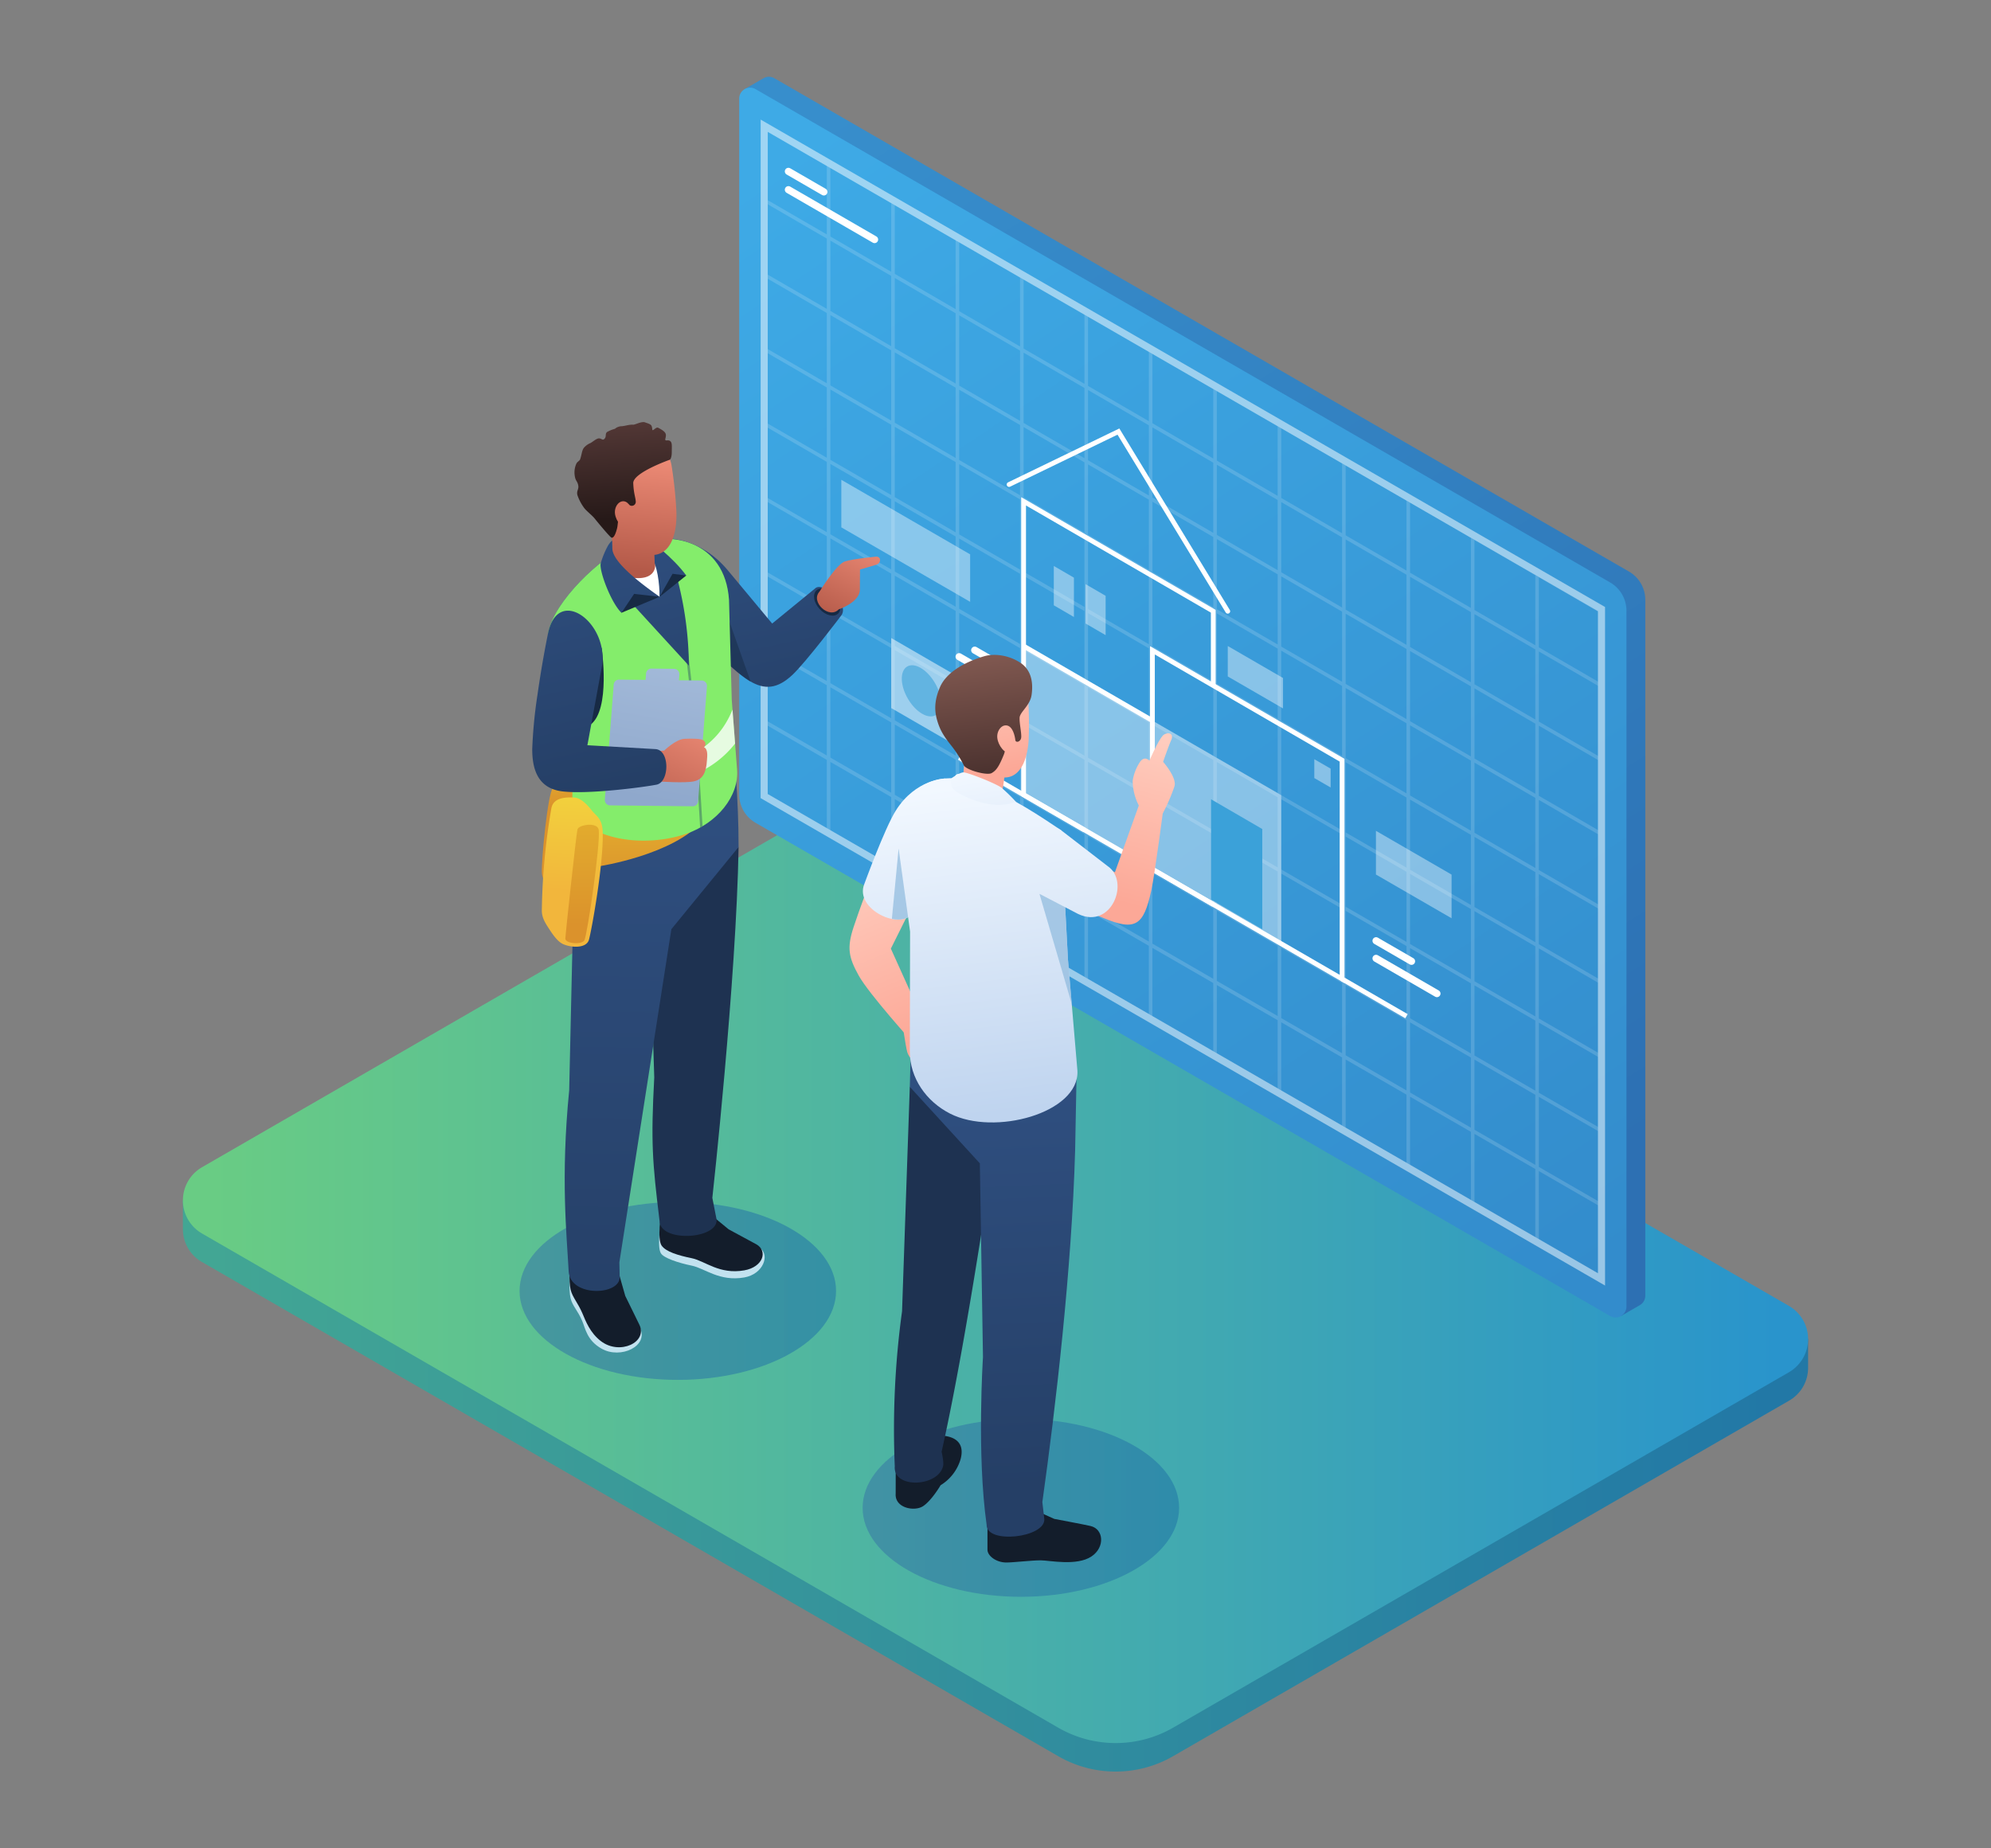 <svg id="Layer_1" data-name="Layer 1" xmlns="http://www.w3.org/2000/svg" xmlns:xlink="http://www.w3.org/1999/xlink" viewBox="0 0 700 650">
  <rect x="0" y="0" width="700" height="650" fill="#808080" stroke="none"/>
  <defs>
    <style>
      .cls-1 {
        fill: url(#linear-gradient);
      }

      .cls-2 {
        fill: url(#linear-gradient-2);
      }

      .cls-3 {
        opacity: 0.6;
      }

      .cls-4 {
        fill: url(#linear-gradient-3);
      }

      .cls-5 {
        fill: url(#linear-gradient-4);
      }

      .cls-6 {
        fill: url(#linear-gradient-5);
      }

      .cls-7 {
        fill: url(#linear-gradient-6);
      }

      .cls-14, .cls-21, .cls-35, .cls-8 {
        opacity: 0.5;
      }

      .cls-10, .cls-13, .cls-14, .cls-29, .cls-9 {
        fill: #fff;
      }

      .cls-9 {
        opacity: 0.3;
      }

      .cls-11, .cls-12, .cls-16 {
        fill: none;
        stroke: #fff;
        stroke-miterlimit: 10;
      }

      .cls-11, .cls-12 {
        stroke-width: 1.683px;
      }

      .cls-12, .cls-16 {
        stroke-linecap: round;
      }

      .cls-13, .cls-30 {
        opacity: 0.4;
      }

      .cls-15 {
        fill: #3ba1d9;
      }

      .cls-16 {
        stroke-width: 2.525px;
      }

      .cls-17 {
        opacity: 0.6;
      }

      .cls-18 {
        fill: url(#linear-gradient-7);
      }

      .cls-19 {
        fill: url(#linear-gradient-8);
      }

      .cls-20, .cls-21 {
        fill: #172a44;
      }

      .cls-22 {
        fill: url(#linear-gradient-9);
      }

      .cls-23 {
        fill: #c2e2ef;
      }

      .cls-24 {
        fill: #131d2b;
      }

      .cls-25 {
        fill: #1e3251;
      }

      .cls-26 {
        fill: url(#linear-gradient-10);
      }

      .cls-27 {
        fill: url(#linear-gradient-11);
      }

      .cls-28 {
        fill: #84ed6b;
      }

      .cls-29 {
        opacity: 0.8;
      }

      .cls-30 {
        fill: #253f66;
      }

      .cls-31 {
        fill: url(#linear-gradient-12);
      }

      .cls-32 {
        fill: url(#linear-gradient-13);
      }

      .cls-33 {
        fill: url(#linear-gradient-14);
      }

      .cls-34 {
        fill: url(#linear-gradient-15);
      }

      .cls-35, .cls-39 {
        fill: #494949;
      }

      .cls-36 {
        fill: url(#linear-gradient-16);
      }

      .cls-37 {
        fill: url(#linear-gradient-17);
      }

      .cls-38 {
        fill: url(#linear-gradient-18);
      }

      .cls-40 {
        fill: url(#linear-gradient-19);
      }

      .cls-41 {
        fill: url(#linear-gradient-20);
      }

      .cls-42 {
        fill: url(#linear-gradient-21);
      }

      .cls-43 {
        fill: url(#linear-gradient-22);
      }

      .cls-44 {
        fill: url(#linear-gradient-23);
      }

      .cls-45 {
        fill: url(#linear-gradient-24);
      }

      .cls-46 {
        fill: url(#linear-gradient-25);
      }

      .cls-47 {
        fill: url(#linear-gradient-26);
      }

      .cls-48 {
        fill: url(#linear-gradient-27);
      }

      .cls-49 {
        fill: #8eb9dd;
        opacity: 0.7;
      }

      .cls-50 {
        fill: url(#linear-gradient-28);
      }

      .cls-51 {
        fill: url(#linear-gradient-29);
      }

      .cls-52 {
        fill: url(#linear-gradient-30);
      }

      .cls-53 {
        fill: url(#linear-gradient-31);
      }

      .cls-54 {
        fill: url(#linear-gradient-32);
      }

      .cls-55 {
        fill: url(#linear-gradient-33);
      }

      .cls-56 {
        fill: url(#linear-gradient-34);
      }

      .cls-57 {
        fill: url(#linear-gradient-35);
      }

      .cls-58 {
        fill: url(#linear-gradient-36);
      }

      .cls-59 {
        fill: url(#linear-gradient-37);
      }
    </style>
    <linearGradient id="linear-gradient" x1="72.966" y1="522.568" x2="623.37" y2="522.568" gradientUnits="userSpaceOnUse">
      <stop offset="0" stop-color="#42a694"/>
      <stop offset="1" stop-color="#2278a6"/>
    </linearGradient>
    <linearGradient id="linear-gradient-2" x1="73.539" y1="446.504" x2="626.091" y2="446.504" gradientUnits="userSpaceOnUse">
      <stop offset="0" stop-color="#69cc84"/>
      <stop offset="1" stop-color="#2994cc"/>
    </linearGradient>
    <linearGradient id="linear-gradient-3" x1="182.67" y1="453.978" x2="293.942" y2="453.978" gradientUnits="userSpaceOnUse">
      <stop offset="0" stop-color="#397ba5"/>
      <stop offset="1" stop-color="#2278a6"/>
    </linearGradient>
    <linearGradient id="linear-gradient-4" x1="303.282" y1="530.26" x2="414.554" y2="530.26" xlink:href="#linear-gradient-3"/>
    <linearGradient id="linear-gradient-5" x1="346.442" y1="3.818" x2="593.969" y2="392.297" gradientUnits="userSpaceOnUse">
      <stop offset="0" stop-color="#378ecc"/>
      <stop offset="1" stop-color="#2d70b3"/>
    </linearGradient>
    <linearGradient id="linear-gradient-6" x1="282.096" y1="47.988" x2="554.261" y2="453.084" gradientUnits="userSpaceOnUse">
      <stop offset="0" stop-color="#3eaae6"/>
      <stop offset="1" stop-color="#338ccc"/>
    </linearGradient>
    <linearGradient id="linear-gradient-7" x1="199.312" y1="266.297" x2="199.312" y2="283.496" gradientUnits="userSpaceOnUse">
      <stop offset="0" stop-color="#e6b82e"/>
      <stop offset="1" stop-color="#db922c"/>
    </linearGradient>
    <linearGradient id="linear-gradient-8" x1="259.3" y1="175.43" x2="278.208" y2="262.523" gradientUnits="userSpaceOnUse">
      <stop offset="0" stop-color="#2f4f80"/>
      <stop offset="1" stop-color="#253f66"/>
    </linearGradient>
    <linearGradient id="linear-gradient-9" x1="306.617" y1="186.537" x2="290.43" y2="219.483" gradientUnits="userSpaceOnUse">
      <stop offset="0.001" stop-color="#f28f7a"/>
      <stop offset="0.976" stop-color="#b35948"/>
    </linearGradient>
    <linearGradient id="linear-gradient-10" x1="225.998" y1="274.985" x2="223.133" y2="474.382" xlink:href="#linear-gradient-8"/>
    <linearGradient id="linear-gradient-11" x1="229.661" y1="273.603" x2="229.661" y2="313.298" xlink:href="#linear-gradient-7"/>
    <linearGradient id="linear-gradient-12" x1="202.94" y1="276.221" x2="200.792" y2="313.178" gradientUnits="userSpaceOnUse">
      <stop offset="0" stop-color="#f2d43d"/>
      <stop offset="1" stop-color="#f2b63c"/>
    </linearGradient>
    <linearGradient id="linear-gradient-13" x1="204.659" y1="271.74" x2="204.659" y2="325.314" xlink:href="#linear-gradient-7"/>
    <linearGradient id="linear-gradient-14" x1="223.573" y1="183.187" x2="242.482" y2="270.28" xlink:href="#linear-gradient-8"/>
    <linearGradient id="linear-gradient-15" x1="226.533" y1="157.253" x2="222.343" y2="201.838" xlink:href="#linear-gradient-9"/>
    <linearGradient id="linear-gradient-16" x1="235.857" y1="232.126" x2="226.976" y2="281.403" gradientUnits="userSpaceOnUse">
      <stop offset="0.005" stop-color="#a3bad9"/>
      <stop offset="0.991" stop-color="#8fa8cc"/>
    </linearGradient>
    <linearGradient id="linear-gradient-17" x1="248.015" y1="249.231" x2="227.388" y2="291.345" xlink:href="#linear-gradient-9"/>
    <linearGradient id="linear-gradient-18" x1="193.792" y1="189.652" x2="212.701" y2="276.745" xlink:href="#linear-gradient-8"/>
    <linearGradient id="linear-gradient-19" x1="231.254" y1="181.519" x2="250.163" y2="268.612" xlink:href="#linear-gradient-8"/>
    <linearGradient id="linear-gradient-20" x1="225.739" y1="157.178" x2="221.549" y2="201.763" xlink:href="#linear-gradient-9"/>
    <linearGradient id="linear-gradient-21" x1="217.16" y1="184.579" x2="236.068" y2="271.672" xlink:href="#linear-gradient-8"/>
    <linearGradient id="linear-gradient-22" x1="225.242" y1="157.132" x2="221.052" y2="201.717" xlink:href="#linear-gradient-9"/>
    <linearGradient id="linear-gradient-23" x1="218.053" y1="143.884" x2="220.309" y2="182.238" gradientUnits="userSpaceOnUse">
      <stop offset="0" stop-color="#593c3a"/>
      <stop offset="1" stop-color="#261918"/>
    </linearGradient>
    <linearGradient id="linear-gradient-24" x1="221.692" y1="156.798" x2="217.502" y2="201.383" xlink:href="#linear-gradient-9"/>
    <linearGradient id="linear-gradient-25" x1="304.248" y1="302.54" x2="329.459" y2="363.275" gradientUnits="userSpaceOnUse">
      <stop offset="0" stop-color="#ffcdbf"/>
      <stop offset="1" stop-color="#fca897"/>
    </linearGradient>
    <linearGradient id="linear-gradient-26" x1="295.102" y1="306.336" x2="320.313" y2="367.072" xlink:href="#linear-gradient-25"/>
    <linearGradient id="linear-gradient-27" x1="315.918" y1="278.033" x2="330.243" y2="394.061" gradientUnits="userSpaceOnUse">
      <stop offset="0.009" stop-color="#f2f8ff"/>
      <stop offset="1" stop-color="#bfd4ef"/>
    </linearGradient>
    <linearGradient id="linear-gradient-28" x1="349.369" y1="382.264" x2="355.385" y2="522.358" xlink:href="#linear-gradient-8"/>
    <linearGradient id="linear-gradient-29" x1="346.329" y1="233.745" x2="353.921" y2="270.702" xlink:href="#linear-gradient-25"/>
    <linearGradient id="linear-gradient-30" x1="337.604" y1="235.538" x2="345.196" y2="272.495" xlink:href="#linear-gradient-25"/>
    <linearGradient id="linear-gradient-31" x1="344.272" y1="231.468" x2="349.859" y2="280.242" gradientUnits="userSpaceOnUse">
      <stop offset="0" stop-color="#805850"/>
      <stop offset="1" stop-color="#402a28"/>
    </linearGradient>
    <linearGradient id="linear-gradient-32" x1="348.361" y1="233.328" x2="355.953" y2="270.285" xlink:href="#linear-gradient-25"/>
    <linearGradient id="linear-gradient-33" x1="339.505" y1="275.121" x2="353.83" y2="391.149" xlink:href="#linear-gradient-27"/>
    <linearGradient id="linear-gradient-34" x1="344.329" y1="269.787" x2="355.502" y2="337.9" xlink:href="#linear-gradient-27"/>
    <linearGradient id="linear-gradient-35" x1="404.229" y1="257.769" x2="388.185" y2="315.926" xlink:href="#linear-gradient-25"/>
    <linearGradient id="linear-gradient-36" x1="409.965" y1="259.351" x2="393.922" y2="317.508" xlink:href="#linear-gradient-25"/>
    <linearGradient id="linear-gradient-37" x1="372.033" y1="271.105" x2="386.358" y2="387.134" xlink:href="#linear-gradient-27"/>
  </defs>
  <g>
    <path class="cls-1" d="M64.306,422.131v10.084h0a13.296,13.296,0,0,0,6.732,11.604L372.05,617.593a40.394,40.394,0,0,0,40.392,0l216.52-124.998a13.275,13.275,0,0,0,6.732-11.625V470.846Z"/>
    <path class="cls-2" d="M628.961,482.569,412.442,607.566a40.395,40.395,0,0,1-40.393,0L71.039,433.791a13.465,13.465,0,0,1-.001-23.322l216.518-125.025a40.395,40.395,0,0,1,40.399-.001L628.962,459.247A13.465,13.465,0,0,1,628.961,482.569Z"/>
    <g class="cls-3">
      <ellipse class="cls-4" cx="238.306" cy="453.978" rx="55.636" ry="31.281"/>
    </g>
    <g class="cls-3">
      <ellipse class="cls-5" cx="358.918" cy="530.26" rx="55.636" ry="31.281"/>
    </g>
    <g>
      <g>
        <g>
          <path class="cls-6" d="M261.803,31.342l6.629-3.827h0a3.791,3.791,0,0,1,3.828-.001L572.72,201a11.484,11.484,0,0,1,5.74,9.942l0,244.716a3.829,3.829,0,0,1-1.931,3.324l-6.621,3.823Z"/>
          <path class="cls-7" d="M571.832,214.769V459.484a3.827,3.827,0,0,1-5.74,3.314L265.634,289.349a11.48,11.48,0,0,1-5.74-9.942V34.655a3.827,3.827,0,0,1,5.74-3.314L566.092,204.827A11.48,11.48,0,0,1,571.832,214.769Z"/>
        </g>
        <g class="cls-8">
          <path class="cls-9" d="M268.057,43.138l-.008,133.887L268.042,279.947l-0.0.361L562.745,450.461l.937.542 0-105.681.064-.11-.064-.037 0-25.777.139-.239-.139-.08,0-25.607.213-.367-.213-.123 0-25.434.288-.496-.288-.167 0-25.262.363-.626-.363-.211V215.697l.438-.755-.438-.254-0-.502 0-.361Zm46.532,106.956,21.395,12.397-0,24.719L314.589,174.82Zm-1.249,24.002-21.396-12.391-0-24.732,21.396,12.397ZM517.143,396.568l-21.396-12.366 0-24.671,21.396,12.372Zm1.249-23.942,21.396,12.372 0,24.658-21.396-12.366ZM494.499,254.338l-0,24.673-21.396-12.391 0-24.679Zm-21.396-13.842,0-24.678L494.499,228.221l0,24.672Zm-45.29,27.477,21.395,12.384,0,24.686-21.395-12.378Zm-1.249,23.97-21.395-12.378,0-24.699L426.564,267.25Zm23.894-10.862,21.396,12.385,0,24.679L450.458,305.766Zm0-1.445,0-24.685,21.396,12.391-0,24.679Zm-1.249-.723-21.395-12.384,0-24.692,21.395,12.391Zm-22.645-13.107-21.395-12.384,0-24.699L426.564,241.113Zm-22.645-13.108-21.396-12.385,0-24.706,21.396,12.391Zm0,1.445v24.699l-21.396-12.379 0-24.705Zm-22.645,11.598L359.878,253.362l0-24.712,21.396,12.385Zm-0,1.446,0,24.705-21.396-12.372,0-24.711Zm1.249.723,21.396,12.379-0,24.698-21.396-12.372ZM405.169,281.01,426.564,293.388l0,24.692-21.395-12.372Zm22.644,13.101L449.208,306.489l0,24.685L427.813,318.802Zm22.645,13.101,21.396,12.379 0,24.679-21.396-12.372Zm22.645,13.101,21.395,12.378-0,24.672-21.395-12.372Zm0-1.446,0-24.679,21.396,12.385-0,24.673Zm0-26.124V268.065l21.396,12.391-0,24.672Zm-1.249-26.847-21.396-12.391,0-24.686,21.396,12.397ZM449.209,252.782l-21.395-12.391 0-24.692,21.395,12.397ZM426.564,239.668l-21.395-12.391-0-24.699L426.564,214.975ZM403.92,226.554l-21.396-12.391,0-24.706,21.396,12.397ZM381.274,213.439l-21.396-12.391-0-24.712L381.274,188.733Zm0,1.445-0,24.706-21.396-12.385,0-24.712Zm-22.645,11.598-21.395-12.384,0-24.719,21.395,12.391Zm0,1.445,0,24.712-21.395-12.378 0-24.719Zm0,26.158-0,24.712-21.395-12.372 0-24.718Zm-0,26.157v24.712L337.233,292.588l0-24.718Zm1.249.722,21.396,12.372v24.705l-21.396-12.366Zm22.645,13.095,21.396,12.372,0,24.698-21.396-12.366Zm22.645,13.095,21.395,12.372,0,24.691-21.395-12.365Zm22.644,13.094,21.395,12.372-0,24.685L427.813,344.939Zm22.645,13.094,21.396,12.372-0,24.678-21.396-12.366Zm22.645,13.095,21.395,12.372-0,24.671L473.103,371.115Zm22.645,11.649 0-24.671,21.395,12.378,0,24.665Zm0-26.117 0-24.672,21.395,12.384 0,24.666Zm0-26.117 0-24.672,21.395,12.391,0,24.666Zm0-26.117 0-24.672,21.395,12.397v24.666Zm0-26.117 0-24.672,21.395,12.403 0,24.665Zm0-26.117 0-24.673,21.394,12.409 0,24.667Zm-1.249-.724-21.396-12.404,0-24.68,21.396,12.41ZM471.854,213.648l-21.396-12.404,0-24.686,21.396,12.41Zm-0,1.445 0,24.679-21.396-12.397,0-24.685Zm-22.645,11.558-21.395-12.397 0-24.692,21.395,12.403Zm-22.644-13.121-21.395-12.397,0-24.699,21.395,12.403Zm-22.645-13.121L382.523,188.012l0-24.705,21.396,12.404ZM381.274,187.288l-21.396-12.397-0-24.712,21.396,12.404Zm-22.645-13.121-21.395-12.397 0-24.719,21.395,12.403Zm0,1.445-0,24.713-21.395-12.391 0-24.719Zm-22.645,13.043-0,24.719-21.395-12.384,0-24.726Zm-0,26.164-0,24.719-21.395-12.378 0-24.725Zm-0,26.165,0,24.718-21.395-12.372-0-24.725Zm0,26.164,0,24.718-21.395-12.365-0-24.725Zm-22.644,11.631-21.396-12.366-0-24.731,21.396,12.372Zm0,1.446-0-1.376-21.396-12.36 0,1.37Zm1.249.722,21.395,12.365,0-1.383L314.589,279.57Zm22.644,13.088L358.628,306.399l0-1.389-21.395-12.359Zm22.645,13.088,21.396,12.366 0-1.396-21.396-12.36Zm22.645,13.088,21.396,12.366,0-1.403-21.396-12.36Zm22.645,13.088,21.395,12.365-0-1.409L405.169,331.894ZM427.813,346.385l21.395,12.366-0-1.416L427.813,344.975Zm22.645,13.088,21.396,12.366-0-1.423L450.458,358.056Zm22.645,13.088,21.395,12.366-0-1.429-21.395-12.359Zm22.645,13.088,21.396,12.366,0-1.436L495.748,384.218Zm22.645,13.088,21.396,12.366,0-1.442-21.396-12.359Zm22.645,13.088,21.395,12.365-0-1.449-21.395-12.359Zm0-1.445,0-24.658,21.395,12.372-0,24.651Zm0-26.103,0-24.658,21.395,12.378-0,24.652Zm-1.249-.722-21.396-12.372-0-24.665,21.396,12.378Zm-21.396-38.483,0-24.666L539.788,332.788l0,24.66Zm0-26.111,0-24.665,21.396,12.391 0,24.659Zm-0-26.11,0-24.666L539.788,280.58l0,24.66Zm0-26.111v-24.665l21.396,12.404,0,24.659Zm0-26.11-0-24.667,21.396,12.41V253.031Zm-0-26.112-0-24.665,21.396,12.416,0,24.659Zm-1.249-.725-21.395-12.409 0-24.671,21.394,12.415ZM494.499,200.657l-21.396-12.41,0-24.678,21.396,12.416ZM471.854,187.523l-21.396-12.41 0-24.685,21.396,12.416Zm-22.645-13.135-21.395-12.409 0-24.691,21.395,12.416Zm0,1.445-0,24.687L427.813,188.117l0-24.693ZM426.564,187.393l-21.395-12.403V150.29l21.395,12.409Zm-22.645-13.128-21.396-12.404,0-24.706,21.396,12.41Zm-22.645-13.128-21.396-12.404,0-24.712,21.396,12.41Zm-22.645-13.128-21.395-12.403-0-24.719,21.395,12.409ZM335.984,134.882l-21.395-12.403V97.753l21.395,12.409Zm-0,1.445-0,24.719-21.395-12.397 0-24.725Zm-22.645,11.598-21.396-12.397 0-24.732,21.396,12.404Zm-22.645-13.121L269.303,122.409l.001-24.738,21.39,12.4Zm0,1.445 0,24.733L269.301,148.592l.001-24.738Zm0,26.177 0,24.733L269.299,174.775l.001-24.738Zm1.249.724,21.396,12.391,0,24.726-21.396-12.385Zm21.396,38.562,0,24.726-21.396-12.379,0-24.732Zm0,26.171,0,24.725-21.396-12.372-0-24.731Zm-22.645,11.63L269.298,227.141l0-24.738,21.396,12.378Zm0,1.446,0,24.732-21.396-12.366 0-24.738Zm0,26.177-0-1.369L269.298,253.407l0,1.363Zm0,.073 0,24.734-21.396-12.353,0-24.741Zm1.249.722,21.396,12.36-0,24.728-21.396-12.353Zm22.645,13.081,21.395,12.359-0,24.721L314.589,305.74Zm22.644,13.081,21.395,12.359,0,24.715-21.395-12.353Zm22.645,13.081L381.274,319.534l0,24.708-21.396-12.353Zm22.645,13.081,21.396,12.36,0,24.701-21.396-12.353Zm22.645,13.081,21.395,12.359,0,24.695-21.395-12.353Zm22.644,13.081,21.395,12.359v24.688l-21.395-12.353Zm22.645,13.081,21.396,12.36,0,24.681-21.396-12.353Zm22.645,13.081,21.395,12.359-0,24.675-21.395-12.353Zm22.644,13.081,21.396,12.36,0,24.668-21.396-12.353Zm22.645,13.081,21.396,12.359-0,24.662L518.393,423.41Zm22.645,13.081,21.395,12.359-0,24.655L541.038,436.484Zm0-53.653-0-24.659,21.395,12.384-0,24.653Zm0-26.104,0-24.659,21.395,12.391-0,24.652Zm0-26.104,0-24.659,21.395,12.397-0,24.653Zm0-26.104,0-24.659L562.433,267.604l-0,24.652Zm0-26.104,0-24.66L562.433,241.505l-0,24.654Zm0-26.105-0-24.658,21.396,12.416-0,24.652ZM426.564,161.254l-21.395-12.41-0-24.698,21.395,12.416Zm-22.645-13.134-21.396-12.41 0-24.705,21.396,12.416ZM381.274,134.986,359.878,122.576l0-24.712,21.396,12.416Zm-22.645-13.134-21.395-12.409,0-24.718,21.395,12.415Zm-22.644-13.134L314.589,96.308,314.589,71.583l21.395,12.416ZM313.34,95.583l-21.396-12.41,0-24.732,21.396,12.416Zm0,1.445,0,24.726L291.943,109.351l0-24.732Zm-22.645,11.598L269.304,96.226l.002-24.738L290.694,83.894Zm-21.395,67.593,21.395,12.384-0,24.732L269.298,200.957l0-13.409Zm21.395-118.502-0,24.732L269.306,70.043l.002-24.737Z"/>
          <path class="cls-10" d="M564.308,213.462l-0.0.722.001,237.9-1.874-1.083L267.417,280.669l-.001-.721.016-237.893,1.874,1.083Zm-2.499,234.291,0-232.848L269.932,46.385l-.016,232.84Z"/>
        </g>
      </g>
      <g>
        <polyline class="cls-11" points="426.564 241.093 426.564 214.956 359.878 176.296 359.878 279.479 426.564 318.06"/>
        <polygon class="cls-11" points="426.564 318.06 471.854 344.269 471.854 267.341 405.169 228.696 405.169 305.682 426.564 318.06"/>
      </g>
      <polyline class="cls-12" points="354.78 170.386 393.221 151.766 431.662 214.956"/>
      <polygon class="cls-13" points="405.169 253.421 359.878 227.205 359.878 279.519 405.169 305.708 405.169 253.421"/>
      <line class="cls-11" x1="359.878" y1="227.205" x2="405.169" y2="253.421"/>
      <line class="cls-11" x1="381.274" y1="291.891" x2="337.233" y2="266.424"/>
      <line class="cls-11" x1="471.854" y1="344.269" x2="494.498" y2="357.363"/>
      <polygon class="cls-14" points="313.34 224.375 341.739 240.805 341.739 265.425 313.34 249.004 313.34 224.375"/>
      <polygon class="cls-13" points="450.459 279.637 405.169 253.421 405.169 305.735 450.46 331.924 450.459 279.637"/>
      <polygon class="cls-15" points="443.795 291.541 443.795 326.783 425.788 316.322 425.788 281.08 443.795 291.541"/>
      <polygon class="cls-13" points="467.828 270.308 462.087 266.985 462.087 273.616 467.828 276.935 467.828 270.308"/>
      <line class="cls-16" x1="483.801" y1="337.029" x2="505.197" y2="349.407"/>
      <line class="cls-16" x1="483.801" y1="330.84" x2="496.267" y2="338.051"/>
      <g class="cls-17">
        <ellipse class="cls-15" cx="323.953" cy="242.941" rx="5.505" ry="9.908" transform="translate(-78.307 196.548) rotate(-30.288)"/>
      </g>
      <line class="cls-16" x1="337.214" y1="230.942" x2="349.68" y2="238.154"/>
      <line class="cls-16" x1="342.7" y1="228.646" x2="349.68" y2="232.684"/>
      <line class="cls-16" x1="277.19" y1="66.717" x2="307.478" y2="84.24"/>
      <line class="cls-16" x1="277.19" y1="60.271" x2="289.656" y2="67.483"/>
      <polygon class="cls-13" points="377.57 203.141 377.57 216.976 370.501 212.87 370.501 199.034 377.57 203.141"/>
      <polygon class="cls-13" points="388.717 209.526 388.717 223.361 381.648 219.255 381.648 205.419 388.717 209.526"/>
      <line class="cls-16" x1="336.969" y1="273.447" x2="350.045" y2="281.012"/>
      <polygon class="cls-13" points="341.085 194.949 295.794 168.733 295.794 185.452 341.085 211.641 341.085 194.949"/>
      <polygon class="cls-13" points="510.347 307.566 483.752 292.171 483.752 307.543 510.347 322.921 510.347 307.566"/>
    </g>
    <g>
      <g>
        <path class="cls-18" d="M202.503,274.536s-4.824-1.029-8.083,2.491c-1.845,1.993-4.095,25.242-3.911,29.812s4.368,4.967,8.049,4.849,9.567-29.978,9.567-29.978Z"/>
        <path class="cls-19" d="M263.431,239.407c5.499,3.345,9.962,2.782,15.137-2.041,4.727-4.405,17.33-21.093,17.33-21.093,2.711-4.271-6.741-11.852-9.292-9.361L271.481,219.281l-15.593-18.722c-10.05-12.056-22.245-11.219-22.245-11.219L249.754,227.349S257.932,236.062,263.431,239.407Z"/>
        <ellipse class="cls-20" cx="290.833" cy="211.72" rx="3.624" ry="5.577" transform="translate(-66.429 253.832) rotate(-42.776)"/>
        <path class="cls-21" d="M263.431,239.407c.153.093.3.154.451.241l-9.048-25.652L252.516,230.167C255.389,233.015,259.945,237.287,263.431,239.407Z"/>
        <path class="cls-22" d="M302.311,207.364c0,4.467-7.439,6.929-7.439,6.929-3.34,3.602-10.082-2.655-6.742-6.257,0,0,5.968-9.703,8.973-10.626s11.009-1.657,11.009-1.657c1.718,0,1.773,2.238,0,2.829s-5.748,1.692-5.748,1.692S302.311,206.584,302.311,207.364Z"/>
        <path class="cls-23" d="M232.492,429.268s-1.661,9.012-.121,11.496c1,1.612,5.9,3.303,10.851,4.324,4.62.953,9.712,5.684,18.476,4.144,6.633-1.166,9.027-7.824,5.554-10.306l-9.898-3.702-9.46-6.92Z"/>
        <path class="cls-24" d="M232.492,426.462s-1.544,9.14.11,11.55c1.484,2.163,5.72,3.452,10.67,4.473,4.62.953,9.629,5.797,18.393,4.257,6.633-1.166,8.416-6.838,4.226-9.175l-9.705-5.246-8.293-6.823Z"/>
        <path class="cls-25" d="M259.675,297.865c-.763,46.636-9.227,123.379-9.227,123.379l1.333,6.817c2.256,7.699-19.783,9.265-19.893,1.272-2.553-20.937-3.078-27.611-1.864-50.458l-2.037-64.768Z"/>
        <path class="cls-23" d="M200.491,447.413s-.662,5.943.13,9.181c.656,2.686,2.508,4.268,4.059,7.912,1.145,2.69,1.647,6.83,6.812,9.768,6.77,3.85,16.717-1,13.496-7.282l-5.154-8.212L216.17,445.92Z"/>
        <path class="cls-24" d="M200.491,444.367s-.662,5.943.13,9.181c.656,2.686,2.589,4.66,4.14,8.304,1.145,2.69,2.659,6.843,6.518,9.789,6.65,5.076,16.665.352,13.444-5.93l-4.889-9.979L216.17,442.874Z"/>
        <path class="cls-26" d="M256.612,246.097l-.306-35.158c-1.404-20.801-20.633-25.128-35.81-18.891-9.14,3.756-25.751,19.424-27.747,30.351l10.759,40.195c-1.179,22.042-1.927,36.603-1.927,57.675,0,0-.703,26.91-1.464,63.171-3.067,31.011-.822,51.014-.189,63.602.466,9.272,18.443,8.592,17.942,1.833l-.108-4.952L236.04,326.768l23.635-28.904C259.675,280.679,258.225,265.898,256.612,246.097Z"/>
        <path class="cls-27" d="M210.5,304.656s26.408-3.946,36.806-16.257-36.063,4.59-36.063,4.59Z"/>
        <path class="cls-28" d="M259.128,270.462l-1.858-24.365-.964-35.158c-1.404-20.801-20.633-25.128-35.81-18.891-9.14,3.756-25.751,19.424-27.747,30.351l8.784,39.405-.299,18.114c-.662,14.17,22.989,19.197,40.116,13.275C252.036,289.498,259.959,280.063,259.128,270.462Z"/>
        <path class="cls-29" d="M201.432,267.901l-.113,6.841a99.485,99.485,0,0,0,19.232,1.987c13.133,0,28.413-3.111,37.892-15.24l-.911-11.952C247.223,275.428,213.099,270.455,201.432,267.901Z"/>
        <path class="cls-30" d="M247.001,290.561c-1.612-28.085-3.345-48.408-5.437-63.798l-.861.118c2.104,15.442,3.838,35.867,5.455,64.146C246.439,290.872,246.726,290.726,247.001,290.561Z"/>
        <g>
          <path class="cls-31" d="M193.856,284.206a227.38,227.38,0,0,0-3.358,36.033c0,2.547,1.282,4.464,2.578,6.458,1.443,2.219,3.001,4.417,4.858,5.296,2.492,1.178,8.248,1.797,9.156-1.603.93-3.483,5.091-26.252,4.818-37.639-.12-4.981-2.23-5.671-3.951-7.873-2.213-2.832-4.305-4.341-6.067-4.422C198.756,280.312,194.587,280.492,193.856,284.206Z"/>
          <path class="cls-32" d="M203.014,291.707c.329-1.694,7.109-2.764,7.486.137.646,4.972-4.003,36.851-5.032,38.816-.869,1.661-6.826,1.237-6.71-.675S202.459,294.566,203.014,291.707Z"/>
        </g>
        <path class="cls-20" d="M211.502,227.691s3.318,21.908-3.957,27.199S211.502,227.691,211.502,227.691Z"/>
        <path class="cls-33" d="M218.798,208.534l23.399,25.553a123.173,123.173,0,0,0-4.365-31.705Z"/>
        <polygon class="cls-20" points="218.499 215.486 231.914 209.867 241.279 202.382 234.611 198.758 216.206 208.736 218.499 215.486"/>
        <path class="cls-10" d="M219.692,203.898l12.222,5.969c.027-6.724.945-7.958-.892-12.016l-12.223,4.271Z"/>
        <path class="cls-34" d="M222.522,203.191a10.471,10.471,0,0,1-6.462-3.514,3.499,3.499,0,0,1,.819-5.547,44.118,44.118,0,0,1,6.593-3.25c4.156,1.298,6.883,4.656,6.902,7.665C230.395,201.942,227.619,203.816,222.522,203.191Z"/>
        <path class="cls-35" d="M225.403,190.438c-.976.254-1.951.546-2.921.883C223.48,190.987,224.5,190.682,225.403,190.438Z"/>
        <path class="cls-36" d="M238.694,239.223l.154-2a1.878,1.878,0,0,0-1.852-2.021l-7.962-.086a1.878,1.878,0,0,0-1.892,1.733l-.173,2.247-9.307-.1a1.878,1.878,0,0,0-1.892,1.733l-3.114,40.48a1.878,1.878,0,0,0,1.852,2.021l29.04.312a1.878,1.878,0,0,0,1.892-1.733l3.114-40.48a1.878,1.878,0,0,0-1.852-2.021Z"/>
        <path class="cls-37" d="M248.549,267.433c-.266,4.234-1.436,6.59-4.481,7.319s-12.53.059-12.53.059l-1.566-10.594,3.555-.262s4.086-3.999,7.125-4.14c2.817-.131,5.731-.084,6.664.521.925.599.912,2.014.14,2.37C249.042,263.498,248.638,266.016,248.549,267.433Z"/>
        <path class="cls-38" d="M211.667,234.086c2.297-15.224-15.532-28.31-18.989-11.353-1.505,7.381-2.752,14.826-3.681,21.413a166.292,166.292,0,0,0-1.874,19.298c0,6.463,1.595,13.743,10.547,14.853s28.488-1.434,33.17-2.361c4.574-.905,4.723-12.26-.434-12.502L206.516,262.075Z"/>
        <g>
          <path class="cls-39" d="M218.199,193.114c.199-.1.405-.209.599-.303C218.605,192.904,218.398,193.014,218.199,193.114Z"/>
          <path class="cls-39" d="M216.206,194.177c.25-.141.501-.285.745-.417C216.707,193.892,216.456,194.036,216.206,194.177Z"/>
        </g>
        <path class="cls-40" d="M231.914,209.867c-.054-4.596-.741-11.002-3.09-14.509l-.336-5.27s7.878,5.628,12.791,12.294l-4.828-.598Z"/>
        <path class="cls-41" d="M230.18,198.145c.468,7.572-14.564,1.228-14.756-1.938l-.517-12.675,14.778.223Z"/>
        <path class="cls-42" d="M215.218,190.083A8.449,8.449,0,0,0,213.78,191.842a30.646,30.646,0,0,0-2.591,6.293c-.572,2.688,3.718,13.971,7.31,17.351l4.445-6.639,8.971,1.021c-7.628-5.372-16.481-12.325-16.622-16.905Z"/>
        <path class="cls-43" d="M228.631,195.187c-8.214-.405-13.161-3.901-14.936-11.243l-3.811-15.88c-1.716-6.363,2.979-13.523,10.524-14.868,6.595-1.176,14.373,3.06,15.679,10.365a149.992,149.992,0,0,1,1.726,16.355C238.048,187.236,236.096,195.555,228.631,195.187Z"/>
        <path class="cls-44" d="M215.05,189.102c-.507-.052-5.345-5.962-6.018-6.807-.861-1.08-3.035-2.749-3.728-3.768a16.968,16.968,0,0,1-2.305-4.427c-.376-1.611.613-1.984.283-3.509s-.927-1.362-1.216-3.298a7.524,7.524,0,0,1,.6-4.297c.323-.631,1.13-.968,1.289-1.45.652-1.971.562-2.879,1.262-3.99a6.25,6.25,0,0,1,2.393-1.759c.812-.424,2.134-1.674,3.027-1.638.802.032,1.168.707,1.685.324,1.092-.809.267-1.84,1.106-2.562a11.869,11.869,0,0,1,2.748-1.118,3.894,3.894,0,0,1,2.256-.913c1.074,0,2.74-.645,4.19-.537.634.047,3.016-1.285,4.18-.815.625.252,1.919.557,2.225,1.153.426.831.163,1.472.445,1.577.283.106,1.298-1.199,1.921-.849.617.346,2.182,1.097,2.589,2.002.433.962-.303,2.079-.025,2.358.226.226.78-.022,1.272.136,1.213.391.957,1.758.957,4s-.644,2.74-.644,2.74-13.044,4.57-12.901,8.26.832,5.067.886,6.517a1.396,1.396,0,0,1-2.369,1.052c-.543-.729-1.763,1.112-3.307,3.855-.651,1.157-.584,3.198-.898,4.434C216.188,188.784,215.491,189.147,215.05,189.102Z"/>
      </g>
      <path class="cls-45" d="M221.174,185.996c-2.316.274-4.648-2.73-4.958-5.358s1.704-5.109,3.834-4.159C222.724,177.671,223.49,185.722,221.174,185.996Z"/>
    </g>
    <g>
      <path class="cls-46" d="M314.091,288.974s-9.804,24.343-13.986,37.059c-2.412,7.333-1.743,10.64,1.812,17.058s19.217,23.784,19.217,23.784l5.216-4.152-13.139-29.121,12.772-25.651Z"/>
      <path class="cls-47" d="M317.148,358.984s1.209,8.768,1.814,10.961,2.918,3.855,3.349,4.233-.703-10.205-.703-10.205Z"/>
      <path class="cls-48" d="M314.955,285.038c-3.928,6.26-11.058,25.784-11.058,25.784-3.681,8.995,13.055,16.583,16.879,10.254l6.79-10.658,4.788-36.656S321.929,273.926,314.955,285.038Z"/>
      <path class="cls-49" d="M315.935,298.359l-2.367,24.783c3.026.617,5.888.118,7.208-2.066l1.535-2.408Z"/>
      <path class="cls-24" d="M314.921,514.984l-.019,10.32c-.334,5.02,6.602,6.363,9.64,4.356s6.158-7.357,6.158-7.357a16.012,16.012,0,0,0,7.059-9.277c2.411-9.326-8.766-8.151-8.766-8.151Z"/>
      <path class="cls-25" d="M319.869,382.2l-2.724,78.933a305.142,305.142,0,0,0-2.558,54.521c-.647,8.064,15.515,7.259,17.017-.238.264-1.364-.548-4.89-.548-4.89,9.524-42.255,19.719-115.076,19.719-115.076Z"/>
      <path class="cls-24" d="M347.177,535.553v9.449c0,2.124,3.053,4.48,6.635,4.48,2.407,0,8.891-.764,12.033-.764s12.725,2.12,17.934-1.39c4.796-3.232,4.277-9.622-.372-10.687-2.574-.59-12.761-2.499-12.761-2.499l-8.614-3.881Z"/>
      <path class="cls-50" d="M320.656,353.778l57.9,21.276-.559,29.494c-1.183,41.682-6.818,90.186-11.525,123.685l.688,5.955c.406,6.614-20.489,8.939-20.284,1.989-3.507-24.823-1.277-58.918-1.277-58.918L344.497,409.114l-24.628-26.914Z"/>
      <path class="cls-51" d="M351.999,273.339c-7.483-1.049-11.721-4.657-12.738-11.522l-2.175-14.845c-1.045-5.964,3.844-12.128,10.859-12.735,6.131-.531,12.899,3.988,13.49,10.78a137.806,137.806,0,0,1,.228,15.108C361.273,266.842,358.799,274.293,351.999,273.339Z"/>
      <path class="cls-52" d="M338.403,276.231c-1.231,5.369,13.059,6.39,13.803,3.41l.96-6.424c-4.398-5.847-10.559-9.772-13.833-9.392Z"/>
      <g>
        <path class="cls-53" d="M338.881,269.185c.954,1.662,8.147,3.618,9.773,2.677s2.549-2.208,4.367-6.714l1.799-6.166,2.174,1.43c.343.922,2.001.358,2.056-1.229.064-1.866-.672-4.732-.578-6.776s3.68-4.217,4.22-8.058c.586-4.168.006-8.618-3.885-11.239s-9.065-3.432-12.779-2.33c-7.325,2.173-13.382,5.895-15.517,10.799s-1.94,8.477-1.065,11.595c1.059,3.773,2.579,5.966,4.988,9A39.283,39.283,0,0,1,338.881,269.185Z"/>
        <path class="cls-54" d="M355.623,265.009c-2.36.253-4.7-2.831-4.986-5.509s1.791-5.181,3.949-4.19C357.294,256.553,357.984,264.756,355.623,265.009Z"/>
      </g>
      <path class="cls-55" d="M343.959,275.635c-15.704-6.336-30.849,3.132-28.137,21.901l4.145,30.063-.098,42.074c0,9.514,5.782,17.667,14.168,21.951,15.578,7.958,45.384-.228,44.771-15.009l-3.324-39.078-2.413-45.572C366.039,287.3,356.671,280.763,343.959,275.635Z"/>
      <polygon class="cls-49" points="376.805 353.064 375.484 337.537 374.35 316.128 365.446 314.322 376.805 353.064"/>
      <path class="cls-56" d="M357.19,281.96a60.561,60.561,0,0,0-4.984-4.876c-1.893-1.502-12.16-5.559-13.548-5.465s-4.221,2.117-4.221,2.117-.56,2.83,1.274,4.319,8.922,4.828,14.648,4.998A17.867,17.867,0,0,0,357.19,281.96Z"/>
      <path class="cls-57" d="M409.329,282.019s-3.269,25.337-4.592,31.309c-2.661,12.013-5.447,14.288-16.829,9.475l-15.769-6.489,16.479-11.187,3.364,1.625,9.43-26.362Z"/>
      <path class="cls-58" d="M412.913,276.553a65.388,65.388,0,0,1-4.111,9.491l-8.417-2.783a19.414,19.414,0,0,1-2.16-8.68,16.613,16.613,0,0,1,2.654-6.751c1.667-2.182,3.243-.312,3.243-.312s3.464-8.147,5.103-9.168,3.543-.338,2.575,1.856-2.872,7.705-2.872,7.705S413.868,273.453,412.913,276.553Z"/>
      <path class="cls-59" d="M373.071,291.966l16.378,12.631c7.903,5.34,1.384,22.425-10.394,16.819l-13.61-7.093C354.746,308.492,362.354,284.844,373.071,291.966Z"/>
    </g>
    <polygon class="cls-13" points="451.085 238.425 451.085 249.127 431.662 237.884 431.662 227.181 451.085 238.425"/>
  </g>
</svg>

